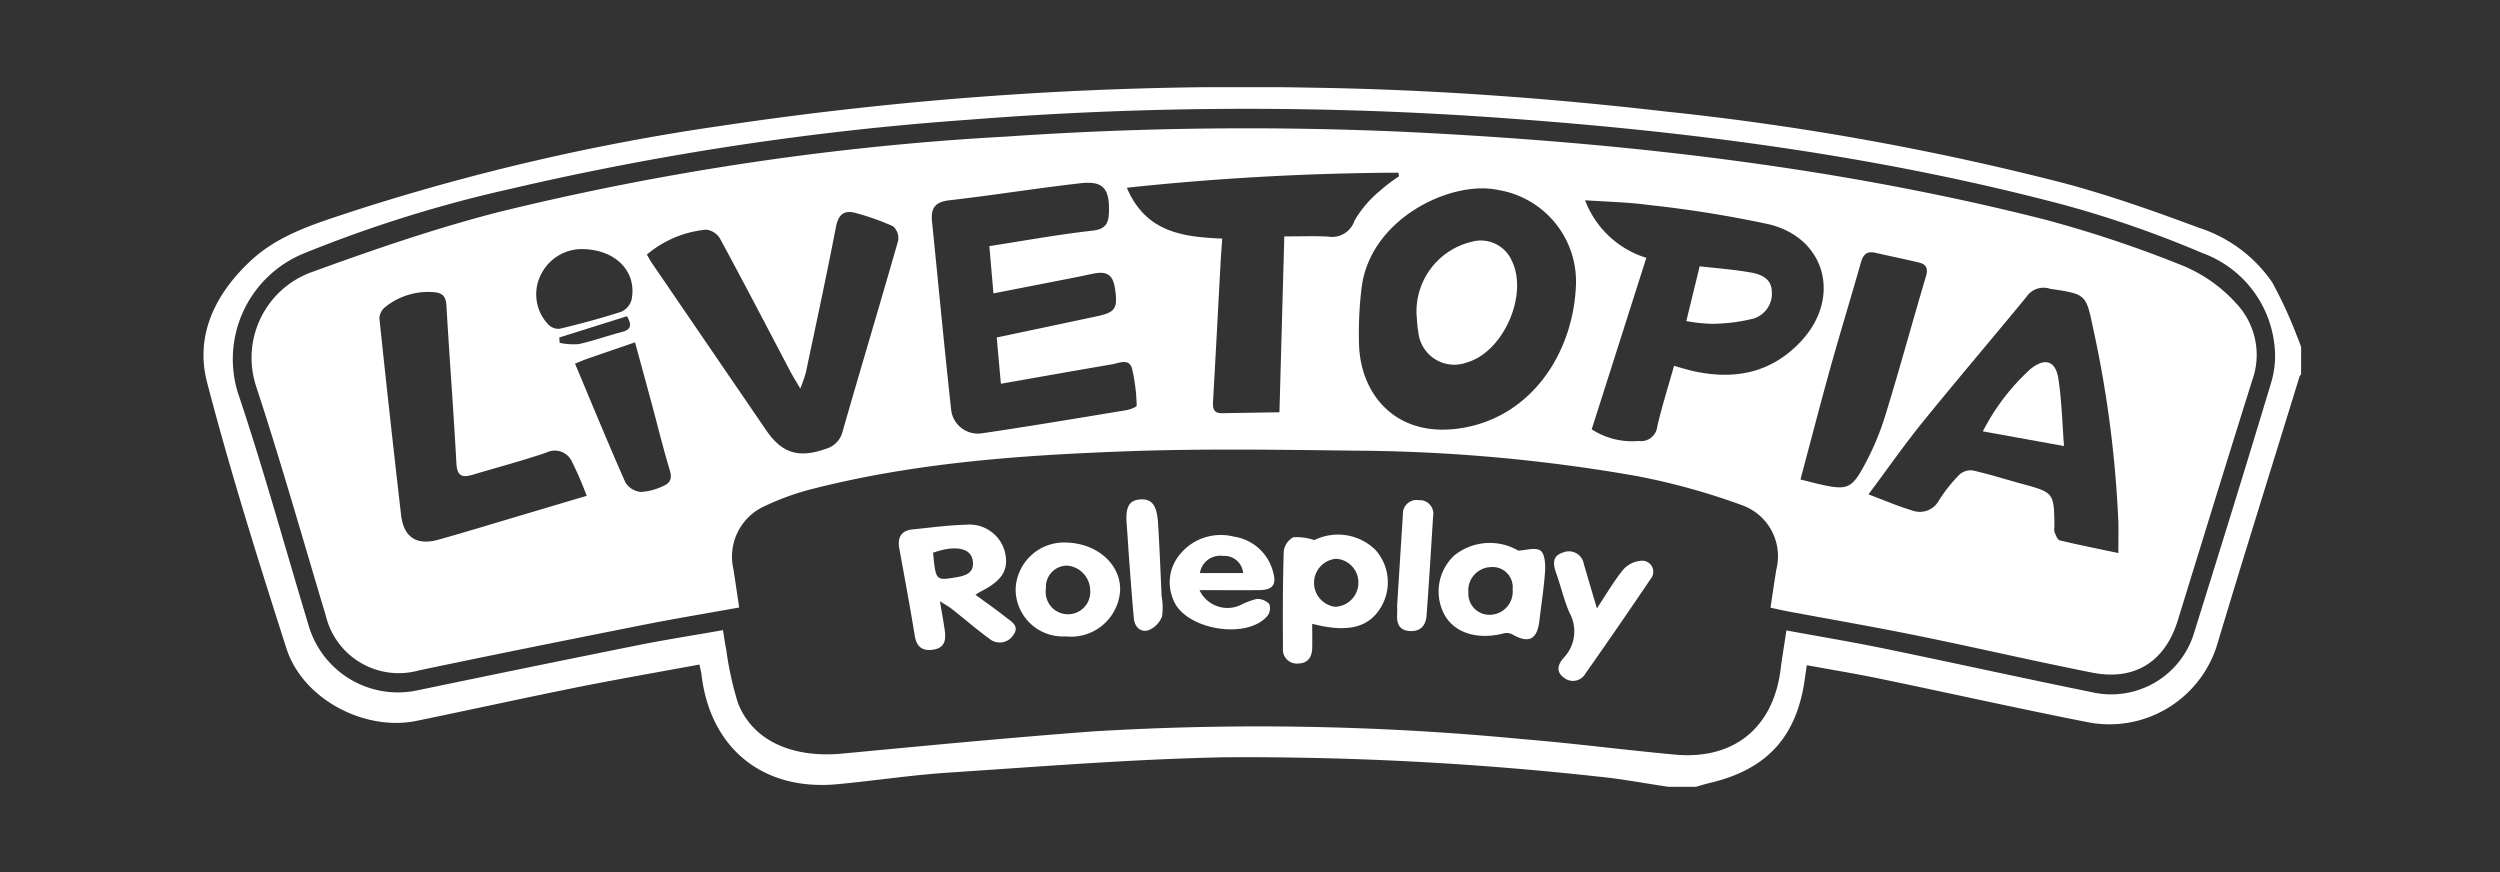 <svg xmlns="http://www.w3.org/2000/svg" xmlns:xlink="http://www.w3.org/1999/xlink" width="172" height="60" viewBox="0 0 172 60">
  <rect x="0" y="0" width="172" height="60" fill="#333333" stroke="none"/>
  <defs>
    <clipPath id="clip-path">
      <rect id="Rectangle_7425" data-name="Rectangle 7425" width="172" height="60" transform="translate(1139 422)" fill="none" stroke="#fff" stroke-width="1"/>
    </clipPath>
    <clipPath id="clip-path-2">
      <rect id="Rectangle_7423" data-name="Rectangle 7423" width="144.317" height="48.133" fill="#fff"/>
    </clipPath>
  </defs>
  <g id="Mask_Group_575" data-name="Mask Group 575" transform="translate(-1139 -422)" clip-path="url(#clip-path)">
    <g id="Group_17146" data-name="Group 17146" transform="translate(1153 428)">
      <g id="Group_17146-2" data-name="Group 17146" clip-path="url(#clip-path-2)">
        <path id="Path_34536" data-name="Path 34536" d="M100.784,48.132c-1.633-.241-3.259-.555-4.9-.712A222.113,222.113,0,0,0,70.226,46.1c-6.333.127-12.66.641-18.985,1.056-2.564.168-5.112.563-7.673.8-5.089.462-8.693-2.468-9.3-7.512-.025-.21-.082-.416-.145-.725-2.81.519-5.581,1-8.337,1.55-3.716.746-7.417,1.563-11.13,2.326-3.584.736-7.834-1.506-8.947-4.979C3.762,32.544,1.851,26.458.245,20.3c-.841-3.226.564-6.074,2.978-8.338,1.984-1.86,4.557-2.6,7.044-3.429A153.66,153.66,0,0,1,35.684,2.647,242.1,242.1,0,0,1,76.41.034c8.133.127,16.236.717,24.317,1.652a188.167,188.167,0,0,1,27.359,4.936c3.107.836,6.156,1.913,9.173,3.038a9.765,9.765,0,0,1,5.059,3.748A29.272,29.272,0,0,1,144.06,17.2c.1.218.172.446.257.67v1.88a.6.6,0,0,0-.108.152c-1.9,6.176-3.837,12.343-5.694,18.533a7.754,7.754,0,0,1-8.948,5.238c-4.763-.937-9.5-2-14.254-2.984-1.645-.341-3.3-.612-5.006-.924-.054.375-.09.617-.123.86-.543,4.044-2.585,6.3-6.534,7.236-.33.078-.653.181-.98.272Zm8.125-10.759c2.324.429,4.574.8,6.807,1.264,4.731.973,9.448,2.02,14.182,2.979a5.958,5.958,0,0,0,6.993-3.88c1.822-5.823,3.632-11.65,5.388-17.493a6.4,6.4,0,0,0,.194-2.577,7.6,7.6,0,0,0-4.954-6.259,74.16,74.16,0,0,0-9.4-3.281c-13.581-3.606-27.466-5.307-41.461-6.188a244.769,244.769,0,0,0-34.168.31A200.992,200.992,0,0,0,21.069,7.006,89.508,89.508,0,0,0,6.81,11.473a7.857,7.857,0,0,0-4.456,9.51C4.138,26.289,5.62,31.7,7.241,37.058a6.4,6.4,0,0,0,7.513,4.429q7.508-1.564,15.027-3.077c1.958-.392,3.933-.7,5.959-1.056.088.53.145.96.232,1.383a22.012,22.012,0,0,0,.807,3.65c1.017,2.579,3.748,3.783,7.159,3.46,5.749-.544,11.5-1.094,17.256-1.527a188.92,188.92,0,0,1,29.545.53c3.5.285,6.991.743,10.491,1.066,4.058.374,6.77-1.845,7.275-5.863.108-.863.258-1.72.4-2.681" transform="translate(0 0.001)" fill="#fff"/>
        <path id="Path_34537" data-name="Path 34537" d="M122.084,47.94c.137-.906.257-1.766.4-2.623A3.729,3.729,0,0,0,120.15,40.9a46.44,46.44,0,0,0-7.315-2.023,115.66,115.66,0,0,0-19.379-1.739c-5.273-.064-10.553-.148-15.819.049-7.24.27-14.473.79-21.533,2.6a17.669,17.669,0,0,0-3.177,1.147,3.809,3.809,0,0,0-2.2,4.337c.136.86.26,1.723.4,2.658-2.28.411-4.5.779-6.713,1.218C39.307,50.161,34.2,51.184,29.1,52.255a5.161,5.161,0,0,1-6.41-3.753c-1.577-5.249-3.07-10.526-4.777-15.732a6.271,6.271,0,0,1,3.67-7.866c4.3-1.568,8.642-3.067,13.068-4.2a190.4,190.4,0,0,1,34.887-5.176,241.025,241.025,0,0,1,27.87-.3c14.642.73,29.168,2.38,43.409,5.974a81.7,81.7,0,0,1,9.717,3.244,10.187,10.187,0,0,1,3.552,2.521,5.158,5.158,0,0,1,1.139,5.334c-1.729,5.5-3.421,11.006-5.12,16.513-.878,2.846-2.96,4.177-5.9,3.594-4.033-.8-8.04-1.732-12.069-2.552-2.953-.6-5.923-1.112-8.886-1.666-.365-.068-.727-.154-1.163-.248M108.7,25.686a6.383,6.383,0,0,0-5.375-6.485c-3.2-.689-8.823,1.969-9.38,6.774a25.731,25.731,0,0,0-.169,3.928c.132,3.461,2.655,6.493,7.256,5.647,4.681-.861,7.508-5.2,7.668-9.863M68.853,29.351c2.4-.507,4.636-.978,6.874-1.455,1.274-.272,1.449-.533,1.267-1.849-.138-1-.538-1.284-1.517-1.086-.4.081-.8.173-1.2.251-1.862.366-3.725.728-5.656,1.105l-.281-3.252c2.4-.371,4.745-.8,7.1-1.063.954-.108,1.113-.566,1.13-1.333.034-1.566-.406-2.1-1.934-1.932-3.024.339-6.03.832-9.053,1.175-1,.113-1.278.565-1.188,1.457.437,4.326.845,8.655,1.318,12.977a1.85,1.85,0,0,0,2.108,1.6c3.315-.489,6.62-1.044,9.927-1.59.265-.044.733-.222.728-.317a12.338,12.338,0,0,0-.315-2.53c-.2-.749-.876-.4-1.363-.314-2.531.43-5.059.883-7.664,1.341-.1-1.079-.189-2.092-.287-3.18m77.169,14.826c0-.933.015-1.525,0-2.116a77.723,77.723,0,0,0-1.765-13.475c-.449-2.168-.5-2.222-2.737-2.561a1.406,1.406,0,0,1-.186-.025,1.416,1.416,0,0,0-1.64.557c-2.366,2.879-4.787,5.714-7.133,8.609-1.256,1.55-2.4,3.191-3.732,4.975,1.1.412,2.038.82,3.011,1.108a1.491,1.491,0,0,0,1.846-.708,10.427,10.427,0,0,1,1.4-1.758,1.151,1.151,0,0,1,.915-.288c1.13.255,2.237.606,3.355.912,2.244.613,2.245.61,2.265,2.968a.994.994,0,0,0,.009.372c.093.2.2.52.36.558,1.29.312,2.593.57,4.029.873M115.448,31.3c.291.085.467.137.644.187s.362.1.545.146c2.9.679,5.5.2,7.581-2.059,2.731-2.964,1.67-7.045-2.219-8.005a80.2,80.2,0,0,0-8.347-1.339c-1.381-.189-2.784-.212-4.328-.32a6.581,6.581,0,0,0,4.216,3.962l-3.76,11.8a5.114,5.114,0,0,0,3.226.8,1.127,1.127,0,0,0,1.289-1.012c.318-1.366.743-2.707,1.152-4.161m-70.67-7.652c.144.245.228.412.333.565Q49.051,29.984,53,35.754c1.089,1.584,2.247,1.91,4.085,1.261a1.638,1.638,0,0,0,1.159-1.2c1.257-4.385,2.573-8.752,3.825-13.139a1.092,1.092,0,0,0-.361-.98,17.192,17.192,0,0,0-2.534-.9c-.825-.242-1.221.082-1.391.965-.646,3.346-1.367,6.679-2.07,10.014a10.331,10.331,0,0,1-.383,1.09c-.321-.551-.519-.864-.691-1.19-1.6-3.044-3.191-6.1-4.828-9.125a1.285,1.285,0,0,0-.953-.617,7.409,7.409,0,0,0-4.077,1.709m51.751-5.379-.058-.249A183.71,183.71,0,0,0,77.8,19.048c1.3,3.082,3.877,3.388,6.562,3.5-.044.644-.09,1.2-.12,1.764-.171,3.154-.332,6.309-.515,9.463-.028.487.067.8.627.787,1.3-.023,2.6-.042,3.944-.064.114-4.126.222-8.024.334-12.1,1.057,0,2.022-.034,2.984.01a1.628,1.628,0,0,0,1.849-1.1,7.667,7.667,0,0,1,1.748-2.048,11.3,11.3,0,0,1,1.317-1M40.636,40.245a23.9,23.9,0,0,0-1.024-2.373,1.3,1.3,0,0,0-1.755-.6c-1.661.567-3.363,1.013-5.045,1.518-.706.212-1.09.141-1.139-.766-.194-3.625-.478-7.246-.686-10.87-.037-.645-.285-.883-.893-.922a4.732,4.732,0,0,0-3.334,1.037,1.046,1.046,0,0,0-.386.765q.711,6.768,1.492,13.528c.179,1.542,1.068,2.119,2.576,1.7,1.991-.559,3.969-1.167,5.952-1.755,1.344-.4,2.688-.8,4.243-1.262m83.507-1.122c.636.155,1.116.288,1.6.389,1.525.318,1.915.218,2.677-1.153a18.694,18.694,0,0,0,1.52-3.514c1-3.225,1.88-6.487,2.843-9.724.157-.526,0-.8-.457-.916-1-.249-2.014-.443-3.018-.679-.59-.139-.85.115-1.005.663-.676,2.378-1.4,4.742-2.067,7.123-.713,2.557-1.377,5.128-2.094,7.81m-84.31-7.973c1.171,2.79,2.283,5.5,3.469,8.179a1.418,1.418,0,0,0,1.051.652,4.012,4.012,0,0,0,1.511-.393c.5-.189.672-.514.492-1.1-.456-1.492-.823-3.011-1.229-4.519-.38-1.408-.766-2.815-1.165-4.282-1.15.395-2.212.757-3.272,1.126-.262.091-.516.2-.857.34m.376-7.881A3.144,3.144,0,0,0,37.452,25.1a3,3,0,0,0,.508,3.319.973.973,0,0,0,.81.335c1.427-.341,2.847-.722,4.243-1.171a1.269,1.269,0,0,0,.706-.81c.406-1.912-1.057-3.523-3.509-3.505m3.2,4.62-4.66,1.465.026.368a4.662,4.662,0,0,0,1.318.086c1-.224,1.979-.577,2.977-.837.672-.175.65-.526.339-1.081" transform="translate(-14.272 -12.133)" fill="#fff"/>
        <path id="Path_34538" data-name="Path 34538" d="M256.342,164.8c.128.767.24,1.378.33,1.991.095.645.021,1.217-.779,1.34-.753.116-1.16-.18-1.287-.975-.322-2-.7-4-1.062-6-.136-.758.145-1.225.939-1.3,1.214-.121,2.427-.291,3.644-.319a2.518,2.518,0,0,1,2.69,1.893c.279,1.192-.186,1.952-1.641,2.687-.107.054-.206.123-.394.237.726.532,1.416,1.01,2.072,1.531.394.312,1.011.615.52,1.266a1.109,1.109,0,0,1-1.665.2c-.862-.622-1.667-1.324-2.5-1.982-.234-.184-.5-.331-.863-.572m-.479-3.331c.192,1.933.19,1.916,1.567,1.691.717-.117,1.314-.321,1.154-1.21-.148-.822-1.246-1.019-2.72-.481" transform="translate(-205.674 -129.435)" fill="#fff"/>
        <path id="Path_34539" data-name="Path 34539" d="M395.664,163.6a3.683,3.683,0,0,1,4.2.67,3.338,3.338,0,0,1,.4,3.915c-.831,1.429-2.285,1.815-4.747,1.172,0,.579.011,1.122,0,1.664-.015.607-.277,1.048-.936,1.067a.956.956,0,0,1-1.077-1.037c-.011-2.222-.016-4.444.054-6.665a1.272,1.272,0,0,1,.66-.983,3.845,3.845,0,0,1,1.455.2m3.021,2.966a1.631,1.631,0,0,0-1.549-1.684,1.662,1.662,0,0,0-.072,3.3,1.652,1.652,0,0,0,1.621-1.621" transform="translate(-319.237 -132.441)" fill="#fff"/>
        <path id="Path_34540" data-name="Path 34540" d="M455.821,166.723c.516-.023,1.155-.236,1.51-.009.292.187.358.9.329,1.375-.071,1.151-.26,2.294-.391,3.441-.15,1.317-.733,1.61-1.872.953a.84.84,0,0,0-.573-.069c-1.832.474-3.426-.03-4.111-1.321a3.385,3.385,0,0,1,.7-4.038,3.891,3.891,0,0,1,4.4-.331m-.387,2.654a1.384,1.384,0,0,0-1.5-1.52,1.6,1.6,0,0,0-1.545,1.746,1.446,1.446,0,0,0,1.516,1.533,1.594,1.594,0,0,0,1.527-1.759" transform="translate(-365.356 -134.841)" fill="#fff"/>
        <path id="Path_34541" data-name="Path 34541" d="M354.369,167.125a2.122,2.122,0,0,0,2.8,1.038,5.332,5.332,0,0,1,1.13-.43,1.143,1.143,0,0,1,.871.345.875.875,0,0,1-.119.81c-1.413,1.693-5.706.952-6.482-1.1a3,3,0,0,1,.491-3.168,3.62,3.62,0,0,1,3.659-1.177,3.275,3.275,0,0,1,2.712,2.429c.251.878-.021,1.239-.93,1.252-1.3.018-2.607,0-4.133,0m.031-1.174h2.973a1.3,1.3,0,0,0-1.4-1.178,1.4,1.4,0,0,0-1.572,1.178" transform="translate(-285.844 -132.525)" fill="#fff"/>
        <path id="Path_34542" data-name="Path 34542" d="M299.539,172.483a3.251,3.251,0,0,1-3.44-3.227,3.331,3.331,0,0,1,3.562-3.225c2.093.075,3.695,1.536,3.627,3.307a3.387,3.387,0,0,1-3.749,3.145m-1.353-3.309a1.535,1.535,0,1,0,3.045.14,1.738,1.738,0,0,0-1.557-1.7,1.458,1.458,0,0,0-1.488,1.556" transform="translate(-240.224 -134.699)" fill="#fff"/>
        <path id="Path_34543" data-name="Path 34543" d="M495.36,173.189c.689-1.035,1.19-1.91,1.822-2.677a1.827,1.827,0,0,1,1.24-.6.76.76,0,0,1,.631,1.259q-2.206,3.271-4.478,6.5a.985.985,0,0,1-1.482.285c-.588-.416-.4-.942-.009-1.375a2.631,2.631,0,0,0,.39-3.093c-.38-.888-.6-1.842-.924-2.756-.212-.6-.26-1.154.461-1.38a1.043,1.043,0,0,1,1.452.785c.278.949.557,1.9.9,3.053" transform="translate(-399.495 -137.332)" fill="#fff"/>
        <path id="Path_34544" data-name="Path 34544" d="M338.906,156.854a4.4,4.4,0,0,1,.047,1.486,1.65,1.65,0,0,1-.912.95c-.544.18-.971-.195-1.027-.8-.128-1.369-.225-2.74-.329-4.111-.059-.779-.1-1.559-.162-2.338-.1-1.194.138-1.669.891-1.739.805-.075,1.179.355,1.26,1.584.108,1.653.167,3.309.247,4.963h-.015" transform="translate(-273.004 -121.937)" fill="#fff"/>
        <path id="Path_34545" data-name="Path 34545" d="M435.191,157.75c.137-2.171.264-4.2.394-6.222a.948.948,0,0,1,1.094-1,.936.936,0,0,1,.985,1.107c-.141,2.275-.281,4.55-.45,6.824-.05.666-.387,1.121-1.15,1.074s-.907-.538-.875-1.173c.013-.249,0-.5,0-.6" transform="translate(-353.066 -122.118)" fill="#fff"/>
        <path id="Path_34546" data-name="Path 34546" d="M442.283,61.176a4.932,4.932,0,0,1,3.788-5.088,2.326,2.326,0,0,1,2.75,1.277c1.181,2.356-.569,6.321-3.1,7.031a2.485,2.485,0,0,1-3.318-2.082c-.079-.429-.09-.87-.117-1.139" transform="translate(-358.821 -45.452)" fill="#fff"/>
        <path id="Path_34547" data-name="Path 34547" d="M654.339,106.022l-5.584-1.009a15.134,15.134,0,0,1,3.259-4.274c1-.818,1.744-.6,1.936.646.23,1.5.263,3.022.389,4.637" transform="translate(-526.335 -81.335)" fill="#fff"/>
        <path id="Path_34548" data-name="Path 34548" d="M540.643,69.061l.918-3.767c1.2.139,2.373.223,3.528.429.674.12,1.391.4,1.431,1.251a1.8,1.8,0,0,1-1.234,1.913,12.337,12.337,0,0,1-2.853.365,11.362,11.362,0,0,1-1.792-.19" transform="translate(-438.624 -52.973)" fill="#fff"/>
      </g>
    </g>
  </g>
</svg>
